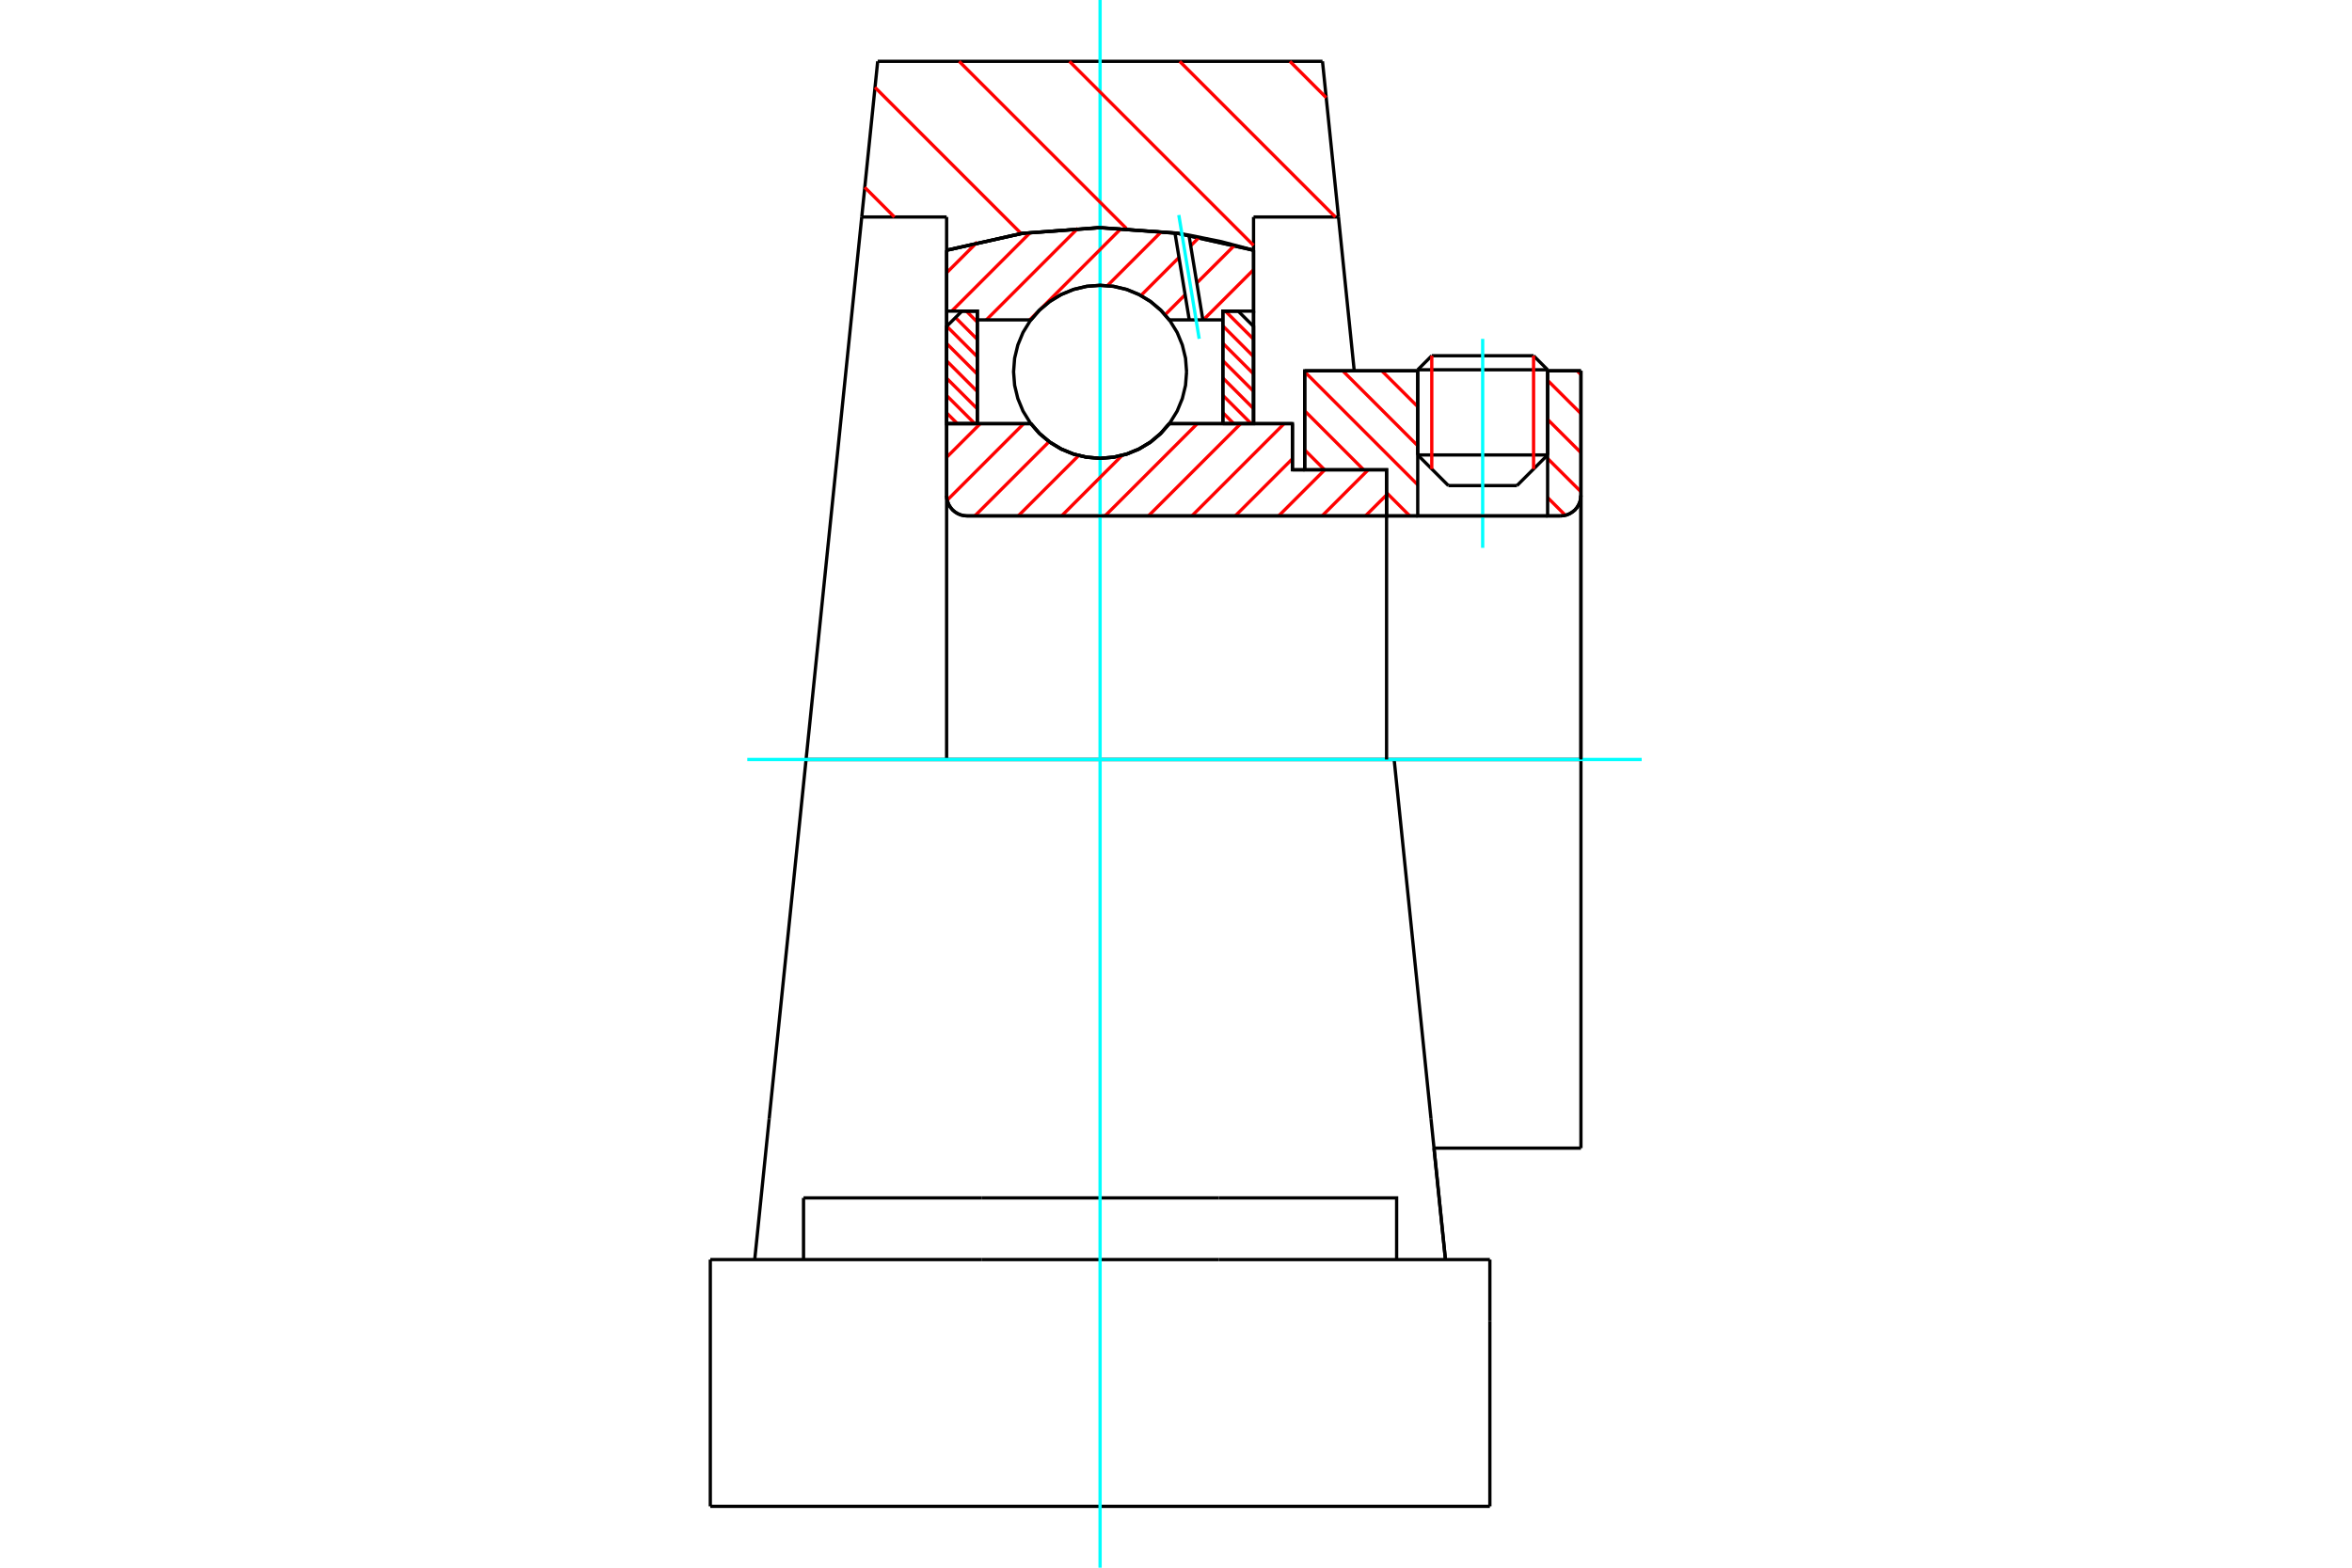 <?xml version="1.0" standalone="no"?>
<!DOCTYPE svg PUBLIC "-//W3C//DTD SVG 1.1//EN"
	"http://www.w3.org/Graphics/SVG/1.1/DTD/svg11.dtd">
<svg xmlns="http://www.w3.org/2000/svg" height="100%" width="100%" viewBox="0 0 36000 24000">
	<rect x="-1800" y="-1200" width="39600" height="26400" style="fill:#FFF"/>
	<g style="fill:none; fill-rule:evenodd" transform="matrix(1 0 0 1 0 0)">
		<g style="fill:none; stroke:#000; stroke-width:50; shape-rendering:geometricPrecision">
			<line x1="19782" y1="7192" x2="19970" y2="7192"/>
			<line x1="19782" y1="6486" x2="19782" y2="7192"/>
			<line x1="14489" y1="6486" x2="15779" y2="6486"/>
			<line x1="17897" y1="6486" x2="19782" y2="6486"/>
			<polyline points="15779,6486 15914,6640 16071,6771 16246,6876 16435,6953 16634,7000 16838,7016 17042,7000 17241,6953 17430,6876 17606,6771 17762,6640 17897,6486"/>
			<polyline points="14489,7585 14493,7634 14505,7682 14523,7727 14549,7769 14581,7807 14618,7838 14660,7864 14706,7883 14754,7894 14803,7898"/>
			<line x1="14489" y1="7585" x2="14489" y2="11627"/>
			<line x1="14489" y1="7585" x2="14489" y2="6486"/>
			<line x1="23688" y1="6965" x2="23688" y2="5677"/>
			<line x1="23219" y1="7434" x2="23688" y2="6965"/>
			<line x1="21700" y1="6965" x2="22169" y2="7434"/>
			<line x1="21700" y1="5677" x2="21700" y2="6965"/>
			<line x1="21700" y1="5677" x2="19970" y2="5677"/>
			<line x1="19970" y1="7192" x2="19970" y2="5677"/>
			<line x1="23884" y1="7898" x2="14803" y2="7898"/>
			<polyline points="23884,7898 23933,7894 23981,7883 24026,7864 24068,7838 24106,7807 24138,7769 24163,7727 24182,7682 24194,7634 24198,7585"/>
			<line x1="24198" y1="5677" x2="24198" y2="7585"/>
			<line x1="24198" y1="5677" x2="23688" y2="5677"/>
			<polyline points="24198,17577 24198,11627 21339,11627"/>
			<line x1="24198" y1="7585" x2="24198" y2="11627"/>
			<line x1="21700" y1="6965" x2="23688" y2="6965"/>
			<line x1="23688" y1="5661" x2="21700" y2="5661"/>
			<line x1="21915" y1="5446" x2="23473" y2="5446"/>
			<line x1="23219" y1="7434" x2="22169" y2="7434"/>
			<line x1="21949" y1="17577" x2="24198" y2="17577"/>
			<line x1="21700" y1="5661" x2="21700" y2="5677"/>
			<line x1="23688" y1="5677" x2="23688" y2="5661"/>
			<line x1="21915" y1="5446" x2="21700" y2="5661"/>
			<line x1="23688" y1="5661" x2="23473" y2="5446"/>
			<line x1="21339" y1="11627" x2="12338" y2="11627"/>
			<line x1="20487" y1="3322" x2="19187" y2="3322"/>
			<line x1="20242" y1="939" x2="20487" y2="3322"/>
			<line x1="13434" y1="939" x2="20242" y2="939"/>
			<line x1="13190" y1="3322" x2="13434" y2="939"/>
			<line x1="14489" y1="3322" x2="13190" y2="3322"/>
			<line x1="14489" y1="3831" x2="14489" y2="3322"/>
			<polyline points="19187,3831 18025,3572 16838,3485 15651,3572 14489,3831"/>
			<line x1="19187" y1="3322" x2="19187" y2="3831"/>
			<line x1="14489" y1="6486" x2="14489" y2="3831"/>
			<line x1="12338" y1="11627" x2="13190" y2="3322"/>
			<line x1="19187" y1="3831" x2="19187" y2="6486"/>
			<line x1="10872" y1="23061" x2="22804" y2="23061"/>
			<line x1="12299" y1="19283" x2="12299" y2="18339"/>
			<line x1="15023" y1="18339" x2="12299" y2="18339"/>
			<line x1="15023" y1="19283" x2="18654" y2="19283"/>
			<line x1="18654" y1="18339" x2="15023" y2="18339"/>
			<polyline points="21377,19283 21377,18339 18654,18339"/>
			<line x1="22124" y1="19283" x2="21903" y2="17128"/>
			<line x1="11773" y1="17128" x2="11552" y2="19283"/>
			<line x1="18654" y1="19283" x2="22804" y2="19283"/>
			<line x1="21949" y1="17577" x2="22124" y2="19283"/>
			<line x1="20487" y1="3322" x2="20728" y2="5677"/>
			<line x1="12338" y1="11627" x2="11773" y2="17128"/>
			<line x1="22804" y1="20228" x2="22804" y2="19283"/>
			<line x1="22804" y1="23061" x2="22804" y2="20228"/>
			<polyline points="10872,23061 10872,20228 10872,19283"/>
			<line x1="21903" y1="17128" x2="21339" y2="11627"/>
			<line x1="10872" y1="19283" x2="15023" y2="19283"/>
		</g>
		<g style="fill:none; stroke:#0FF; stroke-width:50; shape-rendering:geometricPrecision">
			<line x1="22694" y1="8387" x2="22694" y2="5188"/>
			<line x1="16838" y1="24000" x2="16838" y2="0"/>
			<line x1="11438" y1="11627" x2="25128" y2="11627"/>
		</g>
		<g style="fill:none; stroke:#F00; stroke-width:50; shape-rendering:geometricPrecision">
			<line x1="19743" y1="939" x2="20299" y2="1495"/>
			<line x1="18056" y1="939" x2="20439" y2="3322"/>
			<line x1="16369" y1="939" x2="19187" y2="3757"/>
			<line x1="14681" y1="939" x2="17239" y2="3496"/>
			<line x1="13393" y1="1338" x2="15630" y2="3575"/>
			<line x1="13236" y1="2868" x2="13690" y2="3322"/>
		</g>
		<g style="fill:none; stroke:#000; stroke-width:50; shape-rendering:geometricPrecision">
			<polyline points="19187,3831 18025,3572 16838,3485 15651,3572 14489,3831"/>
		</g>
		<g style="fill:none; stroke:#F00; stroke-width:50; shape-rendering:geometricPrecision">
			<line x1="23473" y1="5446" x2="23473" y2="7180"/>
			<line x1="21915" y1="7180" x2="21915" y2="5446"/>
			<line x1="14489" y1="6321" x2="14654" y2="6486"/>
			<line x1="14489" y1="6055" x2="14920" y2="6486"/>
			<line x1="14489" y1="5790" x2="14959" y2="6259"/>
			<line x1="14489" y1="5524" x2="14959" y2="5994"/>
			<line x1="14489" y1="5258" x2="14959" y2="5728"/>
			<line x1="14492" y1="4995" x2="14959" y2="5462"/>
			<line x1="14625" y1="4862" x2="14959" y2="5196"/>
			<line x1="14791" y1="4763" x2="14959" y2="4931"/>
		</g>
		<g style="fill:none; stroke:#000; stroke-width:50; shape-rendering:geometricPrecision">
			<polyline points="14959,6486 14959,4763 14724,4763 14489,4997 14489,6486 14959,6486"/>
		</g>
		<g style="fill:none; stroke:#F00; stroke-width:50; shape-rendering:geometricPrecision">
			<line x1="18756" y1="4763" x2="19187" y2="5193"/>
			<line x1="18717" y1="4989" x2="19187" y2="5459"/>
			<line x1="18717" y1="5255" x2="19187" y2="5725"/>
			<line x1="18717" y1="5521" x2="19187" y2="5990"/>
			<line x1="18717" y1="5786" x2="19187" y2="6256"/>
			<line x1="18717" y1="6052" x2="19151" y2="6486"/>
			<line x1="18717" y1="6318" x2="18885" y2="6486"/>
		</g>
		<g style="fill:none; stroke:#000; stroke-width:50; shape-rendering:geometricPrecision">
			<polyline points="18717,6486 18717,4763 18952,4763 19187,4997 19187,6486 18717,6486"/>
			<polyline points="18162,5692 18146,5484 18097,5282 18018,5090 17909,4913 17774,4755 17616,4620 17439,4512 17247,4432 17045,4384 16838,4368 16631,4384 16429,4432 16237,4512 16060,4620 15902,4755 15767,4913 15658,5090 15579,5282 15530,5484 15514,5692 15530,5899 15579,6101 15658,6293 15767,6470 15902,6628 16060,6763 16237,6871 16429,6951 16631,6999 16838,7016 17045,6999 17247,6951 17439,6871 17616,6763 17774,6628 17909,6470 18018,6293 18097,6101 18146,5899 18162,5692"/>
		</g>
		<g style="fill:none; stroke:#F00; stroke-width:50; shape-rendering:geometricPrecision">
			<line x1="24140" y1="5677" x2="24198" y2="5734"/>
			<line x1="23688" y1="5823" x2="24198" y2="6332"/>
			<line x1="23688" y1="6421" x2="24198" y2="6930"/>
			<line x1="23688" y1="7019" x2="24198" y2="7528"/>
			<line x1="23688" y1="7617" x2="23960" y2="7889"/>
			<line x1="21150" y1="5677" x2="21700" y2="6226"/>
			<line x1="20552" y1="5677" x2="21700" y2="6824"/>
			<line x1="19970" y1="5692" x2="21700" y2="7422"/>
			<line x1="19970" y1="6290" x2="20872" y2="7192"/>
			<line x1="21223" y1="7543" x2="21578" y2="7898"/>
			<line x1="19970" y1="6888" x2="20274" y2="7192"/>
		</g>
		<g style="fill:none; stroke:#000; stroke-width:50; shape-rendering:geometricPrecision">
			<line x1="24198" y1="11627" x2="24198" y2="5677"/>
			<polyline points="23884,7898 23933,7894 23981,7883 24026,7864 24068,7838 24106,7807 24138,7769 24163,7727 24182,7682 24194,7634 24198,7585"/>
			<polyline points="23884,7898 23688,7898 23688,5677"/>
			<polyline points="23688,7898 21700,7898 21700,5677"/>
			<polyline points="21700,7898 21223,7898 21223,11627"/>
			<polyline points="21223,7898 21223,7192 19970,7192 19970,5677 21700,5677"/>
			<line x1="23688" y1="5677" x2="24198" y2="5677"/>
		</g>
		<g style="fill:none; stroke:#F00; stroke-width:50; shape-rendering:geometricPrecision">
			<line x1="19187" y1="4129" x2="18419" y2="4897"/>
			<line x1="18898" y1="3754" x2="18318" y2="4333"/>
			<line x1="18140" y1="4512" x2="17833" y2="4819"/>
			<line x1="18356" y1="3631" x2="18225" y2="3763"/>
			<line x1="18046" y1="3941" x2="17463" y2="4524"/>
			<line x1="17780" y1="3543" x2="16950" y2="4373"/>
			<line x1="17163" y1="3495" x2="15930" y2="4729"/>
			<line x1="15881" y1="4778" x2="15761" y2="4897"/>
			<line x1="16501" y1="3493" x2="15097" y2="4897"/>
			<line x1="15771" y1="3559" x2="14567" y2="4763"/>
			<line x1="14960" y1="3705" x2="14489" y2="4176"/>
		</g>
		<g style="fill:none; stroke:#000; stroke-width:50; shape-rendering:geometricPrecision">
			<polyline points="14489,6486 14489,4763 14489,3831"/>
			<polyline points="17984,3566 16811,3485 15637,3574 14489,3831"/>
			<polyline points="18198,3599 18091,3582 17984,3566"/>
			<polyline points="19187,3831 18696,3700 18198,3599"/>
			<polyline points="19187,3831 19187,4763 18717,4763 18717,4897 18717,6486"/>
			<polyline points="18717,4897 18411,4897 18203,4897 17897,4897 17762,4744 17606,4613 17430,4507 17241,4430 17042,4383 16838,4368 16634,4383 16435,4430 16246,4507 16071,4613 15914,4744 15779,4897 14959,4897 14959,6486"/>
			<polyline points="14959,4897 14959,4763 14489,4763"/>
			<line x1="19187" y1="4763" x2="19187" y2="6486"/>
		</g>
		<g style="fill:none; stroke:#0FF; stroke-width:50; shape-rendering:geometricPrecision">
			<line x1="18355" y1="5187" x2="18043" y2="3292"/>
		</g>
		<g style="fill:none; stroke:#000; stroke-width:50; shape-rendering:geometricPrecision">
			<line x1="18203" y1="4897" x2="17984" y2="3566"/>
			<line x1="18411" y1="4897" x2="18198" y2="3599"/>
		</g>
		<g style="fill:none; stroke:#F00; stroke-width:50; shape-rendering:geometricPrecision">
			<line x1="21223" y1="7576" x2="20900" y2="7898"/>
			<line x1="20942" y1="7192" x2="20236" y2="7898"/>
			<line x1="20277" y1="7192" x2="19571" y2="7898"/>
			<line x1="19782" y1="7023" x2="18907" y2="7898"/>
			<line x1="19655" y1="6486" x2="18243" y2="7898"/>
			<line x1="18990" y1="6486" x2="17578" y2="7898"/>
			<line x1="18326" y1="6486" x2="16914" y2="7898"/>
			<line x1="17176" y1="6971" x2="16249" y2="7898"/>
			<line x1="16510" y1="6974" x2="15585" y2="7898"/>
			<line x1="16058" y1="6761" x2="14921" y2="7898"/>
			<line x1="15669" y1="6486" x2="14498" y2="7657"/>
			<line x1="15004" y1="6486" x2="14489" y2="7001"/>
		</g>
		<g style="fill:none; stroke:#000; stroke-width:50; shape-rendering:geometricPrecision">
			<polyline points="14489,6486 14489,7585 14493,7634 14505,7682 14523,7727 14549,7769 14581,7807 14618,7838 14660,7864 14706,7883 14754,7894 14803,7898 21223,7898 21223,7192 19782,7192 19782,6486 17897,6486"/>
			<polyline points="15779,6486 15914,6640 16071,6771 16246,6876 16435,6953 16634,7000 16838,7016 17042,7000 17241,6953 17430,6876 17606,6771 17762,6640 17897,6486"/>
			<polyline points="15779,6486 14959,6486 14489,6486"/>
		</g>
	</g>
</svg>
